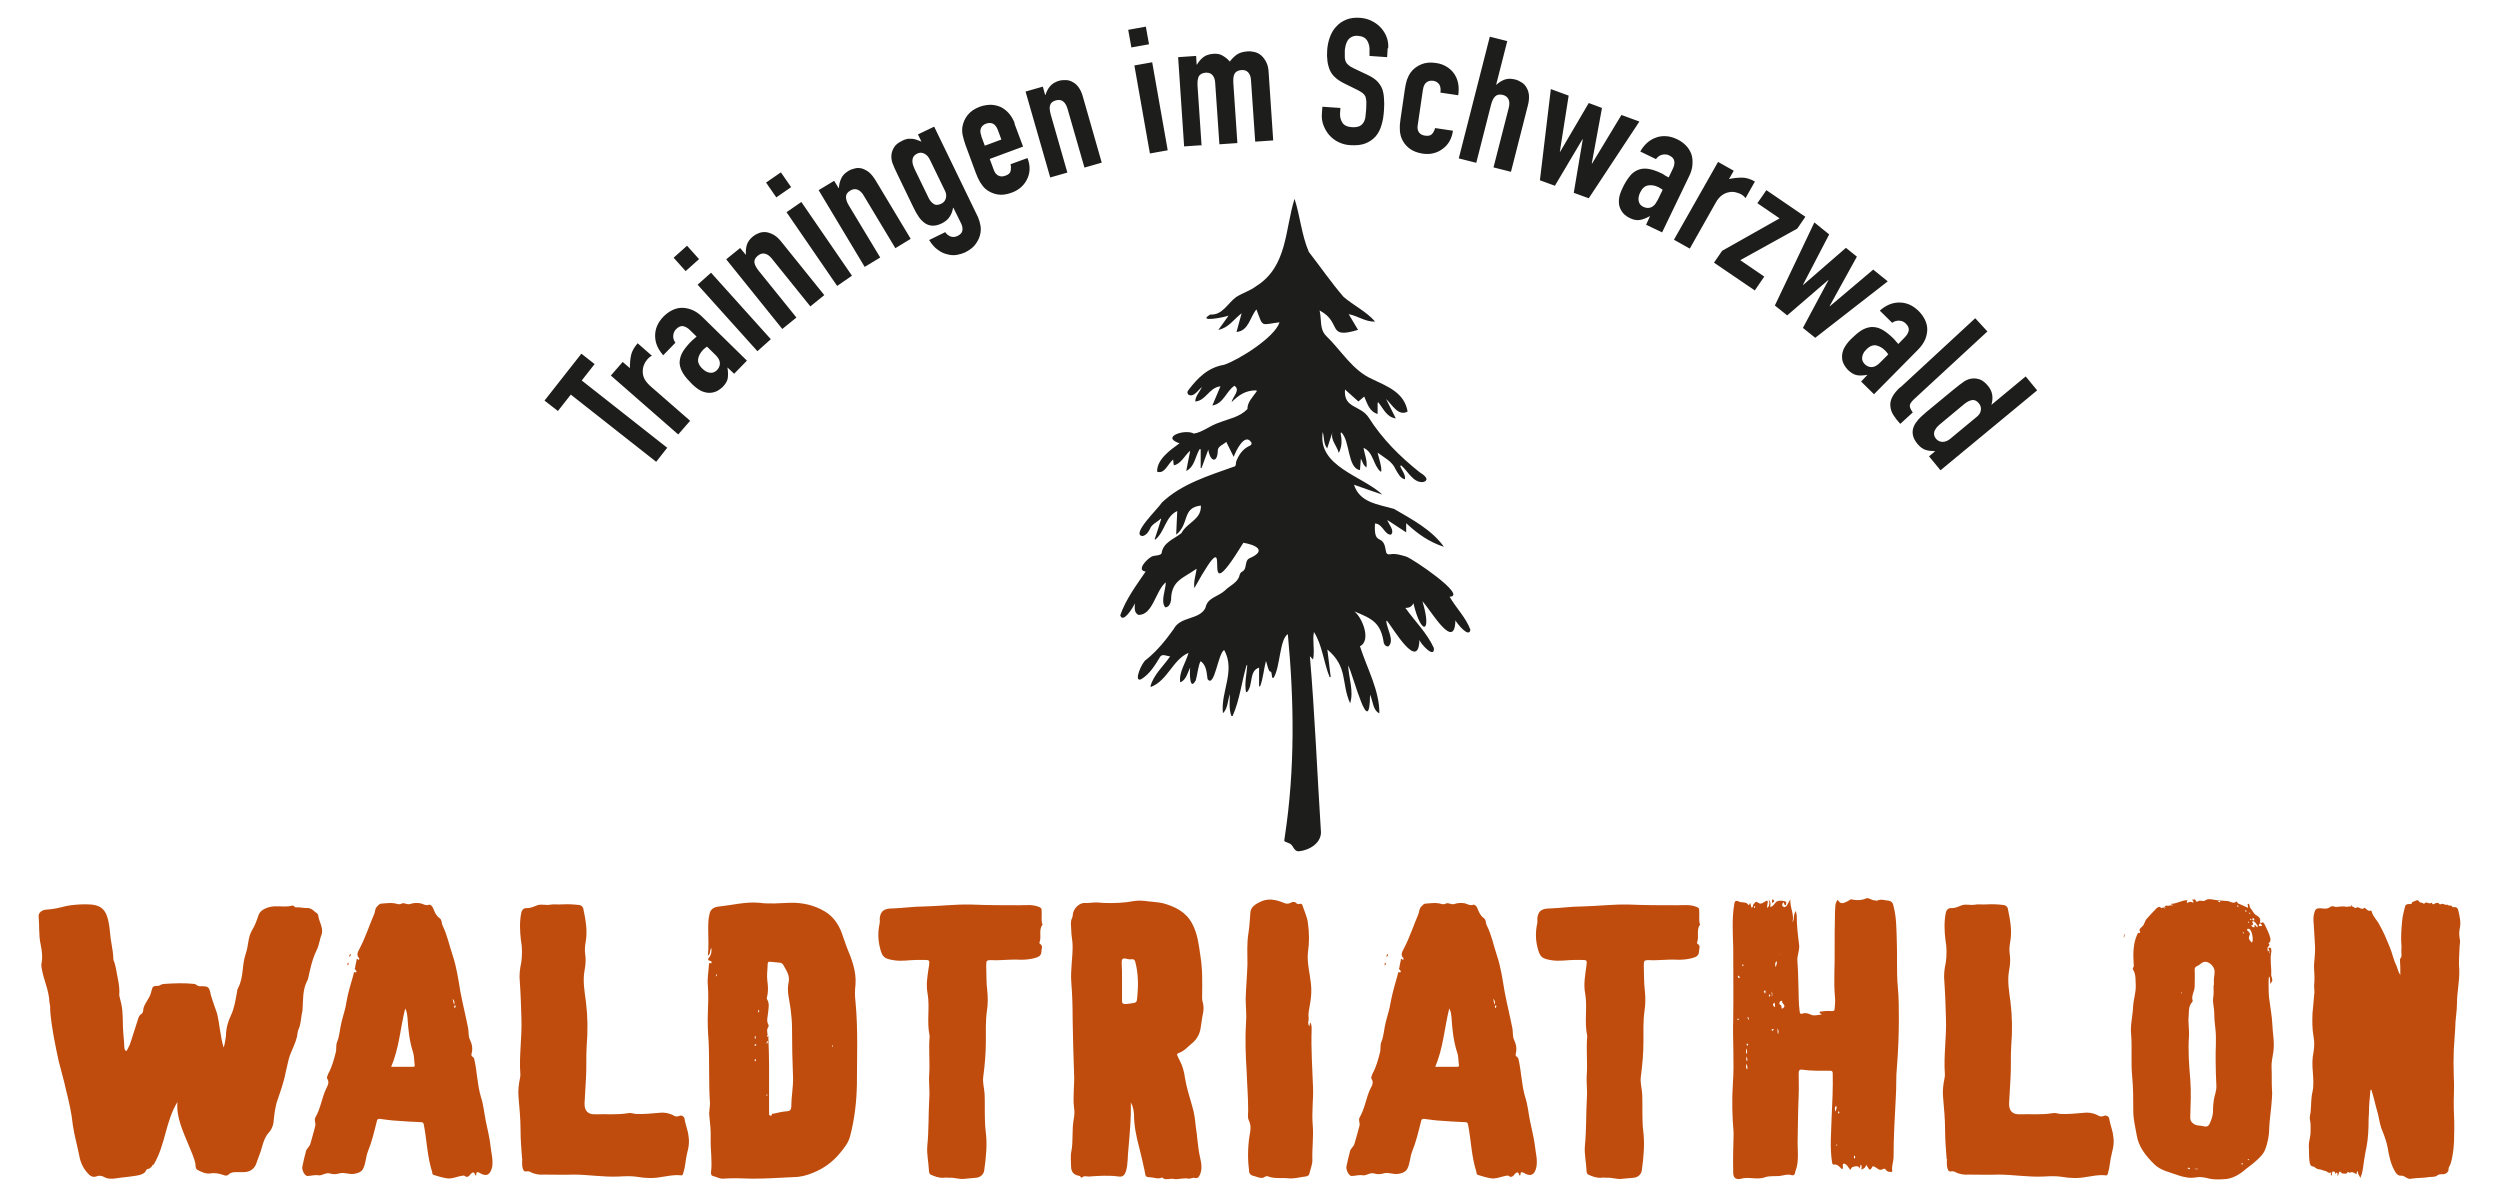 <?xml version="1.0" encoding="UTF-8"?>
<svg id="Ebene_1" data-name="Ebene 1" xmlns="http://www.w3.org/2000/svg" width="50mm" height="24mm" xmlns:xlink="http://www.w3.org/1999/xlink" viewBox="0 0 141.73 68.03">
  <defs>
    <style>
      .cls-1 {
        clip-path: url(#clippath);
      }

      .cls-2 {
        fill: none;
      }

      .cls-2, .cls-3, .cls-4 {
        stroke-width: 0px;
      }

      .cls-3 {
        fill: #1d1d1b;
      }

      .cls-4 {
        fill: #bf4c0c;
      }
    </style>
    <clipPath id="clippath">
      <rect class="cls-2" width="141.73" height="68.03"/>
    </clipPath>
  </defs>
  <g class="cls-1">
    <path class="cls-4" d="M133.36,51.36s-.02.04-.04.04c-.02-.02-.04-.02-.04-.06,0,0,0-.02.02-.02.02.02.04.04.06.04M136.08,55.27c0-.3,0-.57-.02-.83,0-.06,0-.08.04-.13.07-.08.04-.21.04-.3-.02-.13.02-.27,0-.42-.04-.45,0-.91.04-1.36.02-.28.1-.57.17-.85.04-.13.17-.13.28-.13.06,0,.1,0,.11-.08.02-.04.06-.06.1-.06.1-.02.21-.17.32.02.04.06.17.02.25.11h.02c.11-.19.28.06.4-.06,0,0,.04,0,.04.02.06.11.11.06.17.02.1-.04.19-.07.26.04.02,0,.06.02.08,0,.11-.08.25.09.36.02.08.11.23,0,.29.13,0,.02.02.02.04.02.19-.02.25.02.29.17.09.36.17.72.08,1.08-.04.21-.02.42.02.62.02.11-.02.23-.02.34-.02.45-.06.91-.02,1.36.02.63-.13,1.25-.13,1.88,0,.47-.1.93-.1,1.42-.02.4-.06.81-.08,1.21-.02.51-.02,1.02,0,1.54.04.61-.02,1.2,0,1.8.02.49.04,1,.02,1.5,0,.53-.04,1.06-.19,1.59l-.06.15c-.08.1-.06.19-.08.29-.06.13-.17.17-.28.19-.13,0-.25-.02-.36.08-.13.09-.3.06-.46.08-.32.06-.66.04-.99.09-.11.04-.25-.02-.34-.09-.08-.04-.15-.08-.23-.08-.19.02-.28-.1-.36-.23-.25-.42-.34-.89-.42-1.36-.06-.3-.15-.57-.26-.85-.15-.32-.21-.68-.28-1.02l-.11-.4c-.08-.3-.15-.62-.25-.93,0-.04-.02-.06-.04-.09-.04.02-.04.04-.04.08-.04.42-.08.83-.08,1.25,0,.11-.02.25-.02.36,0,.51-.02,1.02-.11,1.52-.06.28-.11.55-.15.83-.04.27-.06.51-.13.76-.02.08-.06.13-.08.21-.04-.13-.17-.23-.13-.38-.09.02-.07.11-.09.17-.11-.06-.23-.17-.36-.09-.02,0-.02.02-.02.02-.11-.15-.17.06-.23.04-.08-.02-.19.02-.25-.06-.11-.13-.11-.02-.15.06-.02.04-.02.08-.04.13-.04-.06-.02-.1-.02-.13s-.04-.08-.06-.06c-.07.13-.07.02-.09-.02-.02-.04-.06-.06-.11-.04-.04,0-.04.04-.06.08,0,.06.02.11-.04.15-.04-.06-.02-.11,0-.19-.15.1-.23-.06-.34-.08-.1,0-.19-.08-.3-.08-.06,0-.19-.04-.27-.1-.02-.04-.06-.06-.09-.06-.19-.02-.21-.15-.23-.3-.04-.28-.02-.59-.04-.89,0-.27.1-.51.1-.76s.02-.49-.04-.74c-.02-.13.02-.27.04-.38.04-.4.02-.8.11-1.18.08-.36.04-.74.02-1.1-.04-.4-.04-.78.04-1.16.04-.28.06-.57,0-.85-.08-.45-.08-.89-.06-1.35.04-.34.06-.68.09-1,.04-.17,0-.36,0-.53.02-.17.02-.36.02-.53,0-.25-.04-.49-.02-.74.04-.4.08-.82.04-1.21l-.06-1.02c-.02-.23-.04-.45.04-.68.06-.21.15-.23.34-.23.19.02.38.06.53-.06.08-.06.15-.06.25-.04.04.02.11.04.17.02.19-.02.36-.04.55,0,.08,0,.13-.04.21-.02.08,0,.15,0,.21.06.04.04.08.04.13,0,.11-.06.19.08.3.06.04,0,.1.06.1-.04.02-.02.06,0,.09.02.09.07.17.19.32.13,0,0,.04.02.04.04.07.3.32.51.45.78.23.4.4.81.57,1.23.15.34.21.72.38,1.06.08.17.09.34.23.55M124.37,66.26h.26c-.07.06-.17.02-.26,0M124.01,66.22c.08-.04.11-.02.15.04-.06.06-.09,0-.15-.04M127.11,66.03s-.04-.02-.04-.04.02-.04.04-.06c.02.02.04.02.04.02,0,.02-.02.06-.04.08M127.47,65.77s-.06,0-.04-.04c0,0,.04-.02.06-.02l.02.02s-.02.04-.04.04M123.66,56.29v-.08l.02.04s.02.06,0,.06c-.04.04-.02,0-.02-.02M125.5,62.41c-.02.17-.04.32-.04.49.02.26-.06.51-.17.76-.06.15-.15.25-.36.19-.21-.06-.44,0-.63-.19-.11-.09-.13-.19-.13-.34.02-.72.06-1.42,0-2.14-.07-.82-.13-1.65-.07-2.46.02-.36-.06-.74-.02-1.1.02-.27-.02-.57.19-.8.02-.02.04-.06.04-.08-.1-.28.1-.53.11-.8,0-.3.02-.63,0-.95,0-.11.02-.17.15-.23.17-.06.27-.27.51-.23.23.04.49.32.47.57,0,.13-.02.25-.04.38v.38h-.02c0,.25.02.49-.02.72-.04.28.06.55.06.83s.02.57.06.87c.08.63,0,1.27.02,1.9,0,.45.02.91.04,1.36.02.3-.11.57-.15.85M120.49,52.92c-.08.1-.1.17-.08.25l.08-.25ZM127.18,52.92l-.04-.06s.02-.02.04-.02c0,.02.02.04.04.08h-.04ZM127.52,53.05c.08-.15-.02-.21-.09-.28-.06-.04-.06-.08,0-.11.04-.02.08,0,.11.02.13.11.23.59.13.76-.11-.09-.23-.23-.15-.38M128.06,52.43s.04-.09.08-.08c.06.04.09.09.11.17-.04-.08-.21.06-.19-.09M127.47,52.31s-.04-.04-.02-.06c.02,0,.04,0,.04.02.02,0,.02.02.02.04h-.04ZM127.83,52.44c-.06.04.04.13-.06.13-.06,0-.07-.02-.11-.06-.1-.09.06-.04.06-.08v-.06c.04-.06-.11-.09-.02-.13.07-.04.15.04.17.08.04.08.15.13.11.25-.08-.02-.08-.11-.15-.13M127.6,52.16s-.04-.02-.04-.04l.04-.04s.04.04.04.06c-.02.02-.04.04-.04.02M127.7,52.08s.02-.04.02-.04c.06.02.08.06.08.1.02.06-.04.04-.06.04-.04-.02-.06-.06-.04-.1M127.49,51.76s.02-.02.04-.02.04.02.06.04c-.04,0-.06.02-.06.02-.02,0-.04-.02-.04-.04M127.28,51.65s0-.04.02-.04c.04,0,.06.02.06.04s-.02.04-.04.04c-.02-.02-.04-.02-.04-.04M122.71,51.5s-.02-.02-.02-.04c.02-.02.04-.02.06-.02l.02.02s-.04.04-.06.04M126.86,51.4s-.04-.02-.04-.04.02-.04.06-.02l.04.04s-.04.04-.06.02M125.8,51.14s-.04-.02-.06-.02c.06-.06.11-.06.13-.02.02.06-.04.04-.08.04M128.82,58.02c-.02-.4-.1-.82-.15-1.23-.06-.34-.06-.68-.06-1.02,0-.11,0-.26.02-.42.11.13.04.28.09.44.02-.06.04-.1.06-.11.11-.15-.04-.3-.02-.45.02-.42-.08-.83,0-1.23.02-.06,0-.11,0-.19,0-.04-.02-.08-.08-.08-.04-.02-.06-.02-.07.02s0,.1.06.11v.21c-.06-.09,0-.15,0-.21l-.11.08c.02-.11-.06-.21.04-.28q.11-.09,0-.19c.11-.06.13-.13.11-.28-.06-.28-.21-.53-.32-.78-.04-.04-.08-.17-.15-.11-.11.08-.11-.02-.11-.06.04-.17-.08-.28-.19-.34-.19-.09-.23-.28-.36-.42-.08-.06,0-.21-.13-.25-.08.08.04.15-.02.23-.17-.08-.32-.15-.47-.21-.1-.02-.11-.09-.17-.15-.17.17-.34,0-.51-.02-.23-.02-.46-.02-.68-.06-.19-.02-.4-.11-.61.04-.08.06-.29-.06-.42.06l-.08-.02c-.02-.19-.15-.08-.23-.09.06.04.11.08.08.17-.09-.04-.15-.09-.28-.02-.11.06-.11-.04-.04-.13-.34,0-.61.21-.95.21.04.08.1.02.13.1-.13-.06-.25.04-.36,0-.11-.02-.13.15-.25.11,0,0-.04.06-.08.02-.07-.13-.23,0-.25.02-.19.19-.38.4-.57.61-.11.13-.11.32-.26.44-.1.1-.19.15-.1.28.02.04-.02.08-.06.06-.09,0-.09.08-.13.15-.23.55-.21,1.14-.17,1.71.02.09-.1.13-.04.23.17.27.13.59.15.87.02.42-.13.82-.15,1.23-.02.53-.17,1.06-.11,1.57.06.8-.02,1.61.06,2.41.06.64.06,1.29.06,1.93,0,.45.11.91.19,1.35.1.68.53,1.21,1,1.67.36.36.87.45,1.33.62.32.11.68.19,1.02.13.3-.06.57.02.83.08.25.04.49.04.74.02.49,0,.93-.27,1.29-.59.19-.15.38-.28.55-.44.21-.19.4-.36.51-.61.17-.42.25-.87.25-1.31.02-.38.07-.76.11-1.14.02-.36.08-.7.04-1.06-.02-.4,0-.78-.02-1.18-.02-.28.06-.59.1-.89.08-.53-.04-1.06-.06-1.59M110.36,65.73c-.04-.53-.09-1.12-.09-1.69,0-.61-.06-1.19-.11-1.8-.04-.38,0-.74.08-1.12.02-.06.02-.15.02-.21-.08-1.06.1-2.1.06-3.17-.02-.68-.04-1.38-.09-2.07-.04-.38,0-.74.08-1.1.06-.42.06-.87-.02-1.29-.06-.51-.08-1.02.02-1.53.04-.19.17-.27.28-.27.25.02.44-.09.66-.17.23-.06.47.02.7-.02.13-.04.42,0,.72-.02.3-.02.63,0,.95.04.08.02.19.08.21.21.13.62.25,1.25.13,1.9-.04.23-.06.47-.02.7.04.28.02.59-.04.89-.11.61,0,1.19.08,1.8.1.83.11,1.65.04,2.48-.04.61,0,1.23-.04,1.84-.02.47-.06.95-.08,1.4-.02.44.19.66.61.64.62-.02,1.23.04,1.84-.06.15-.04.29.02.44.04.44.02.87-.02,1.31-.06.28-.04.55,0,.82.13.09.08.23.1.36.04.11-.06.27.04.29.13.04.28.15.57.21.85.08.45.06.7-.06,1.16-.1.36-.1.72-.21,1.08-.02.11-.04.17-.17.15-.34-.04-.7.04-1.04.09-.46.09-.93.08-1.38,0-.36-.06-.72-.04-1.08-.02-.85.04-1.71-.11-2.54-.11-.57.02-1.14,0-1.71,0-.23.02-.42-.02-.63-.09-.06-.04-.13-.06-.17-.08-.11-.06-.27.06-.34-.08-.08-.13-.08-.32-.08-.47,0-.06,0-.1.02-.17M105.13,65.5c-.04.06-.04.13,0,.19.08-.08.04-.13,0-.19M104.16,64.9s-.04-.02-.04-.02c-.02.02-.02.04-.02.06,0,0,.04.02.04,0,.02,0,.02-.02.02-.04M104.22,63s-.02.06-.02.08c0,.02,0,.06.04.04.02,0,.04-.04.04-.06s-.02-.04-.06-.06M104.09,62.68c-.1.13-.08.23-.02.34,0-.11.1-.19.02-.34M99.05,60.63c.02-.09.04-.19-.06-.32,0,.15-.02.25.06.32M99.01,59.89c0,.13-.04.21.04.27.02-.08.02-.15-.04-.27M99.03,59.42c-.06.15-.06.25,0,.34.04-.09,0-.19,0-.34M99.11,59.23s-.02-.06-.04-.06c-.08-.02-.06.04-.04.06,0,.02.02.04.04.06l.04-.06ZM100.47,58.47c0-.06.08-.08.1-.11-.02-.02-.06-.02-.08-.02-.08,0-.04.06-.04.09,0,.02.02.02.02.04M100.76,58.3c.04.15-.02.25.06.32-.02-.07.06-.17-.06-.32M98.59,57.77s-.04-.02-.06-.02-.04.02-.04.04l.04.04s.04-.02.06-.06M99.16,57.83c-.04-.08.02-.13-.1-.19.04.08,0,.11.1.19M100.62,57.11c0-.11.04-.19-.04-.27-.08.09-.1.15.04.27M101.03,57.18c.21-.1.13-.21.02-.32-.04-.02.04-.17-.1-.11-.09.06-.09.17-.04.21.13.04.06.15.11.23M100.3,56.37s-.02.06-.02.08,0,.06.04.04c.02,0,.04-.04.04-.06s-.02-.04-.06-.06M100.43,56.2c.02.13.02.23.02.32.02-.09.06-.19-.02-.32M100.07,56.33s.02-.08.02-.09c0-.04.02-.11-.06-.08-.06.04-.02.09.04.17M98.65,55.4s-.08-.08-.11-.1c0,.02-.02.04-.02.08.02.02.02.06.06.06.02,0,.04-.02.08-.04M98.85,54.72s-.02-.06-.06-.04c-.02,0-.02.04-.02.04,0,.02.02.04.04.06,0-.02.02-.04.04-.06M100.71,54.49c-.1.11-.08.23-.04.34.02-.11.11-.23.04-.34M100.92,54.13s-.02-.04-.02-.02,0,.02.02.04v-.02ZM99.48,51.35s-.06.06-.04.1c0,.02.02.02.04.02.02-.04.04-.08,0-.11M100.47,51.19c-.02-.09-.02-.15.02-.21l.06.04c.08.08,0,.11-.07.17M105.81,66.02c-.04.17-.15.23-.28.29-.02-.1.06-.19-.04-.29-.02.08-.04.13-.07.23-.04-.15-.11-.13-.23-.13-.15.02-.25.06-.26.19-.04-.02-.06-.02-.06-.02-.1-.13-.19-.32-.34-.32-.13,0,.02.23-.1.32-.13-.11-.23-.3-.46-.27-.08.02-.1-.07-.11-.15-.13-.85-.04-1.71-.02-2.56.04-.82.08-1.63.06-2.46,0-.09-.02-.15-.15-.15-.53,0-1.06.02-1.59-.06-.15-.02-.19.06-.19.21,0,.42.02.83,0,1.25-.04.87-.04,1.76-.06,2.65,0,.46.06.91-.04,1.37-.02.13-.1.27-.11.4-.02.06-.07.15-.23.09-.21-.06-.44.04-.66.06-.28.02-.59-.02-.83.08-.47.15-.91-.06-1.36.08-.26.06-.42-.06-.42-.34-.02-.72,0-1.42.02-2.14v-.17c-.08-.91-.1-1.82-.04-2.73.09-1.23-.02-2.45.02-3.68.02-1.35,0-2.71,0-4.06-.02-.81-.08-1.65.06-2.46.02-.17.1-.23.28-.13.17.07.4-.02.53.19.04.04.04-.09.1-.11l.06.25c.13,0,.06-.13.11-.17.08-.08.13-.21.23-.13.25.21.38-.08.57-.09.06.13-.06.26,0,.42.11-.13.15-.27.06-.49.17.17.1.3.1.44.21-.09.17-.13.32-.28.1-.11.3-.1.49-.06.17.04.06.13.08.23-.13,0-.08-.13-.15-.17-.08.11-.1.23.02.26.06.04.17-.02.21-.13.04-.08.09-.15.17-.3-.04.49.25.87.11,1.31.15-.17.02-.42.21-.65,0,.11.04.19.04.25,0,.55.06,1.08.13,1.63.06.34-.13.64-.09.99.04.51.04,1,.06,1.52.02.42,0,.83.06,1.25.02.13,0,.25.21.17.11-.04.3,0,.45.08.17.08.4,0,.59-.02,0-.08-.11-.02-.11-.11,0-.06.06-.06.11-.06.17-.02.36-.04.55-.02.13,0,.19,0,.19-.15.02-.21.04-.42.02-.62-.09-.93,0-1.84-.02-2.77,0-.68,0-1.36.02-2.05.02-.25-.02-.51.15-.72.17.25.26.25.64.04.06-.04.08-.08.15-.06.28.06.55.06.83-.06.13-.06.3.11.47.11.06,0,.1.04.15.02.21-.11.42-.02.64,0,.23.04.26.17.3.36.15.59.15,1.19.17,1.8.04.91-.02,1.82.06,2.73.06.61.06,1.23.06,1.84,0,.91-.04,1.82-.11,2.71-.06.55-.02,1.1-.06,1.65-.06,1.16-.13,2.29-.13,3.43,0,.26-.11.51-.08.76.02.06,0,.1-.06.1-.11,0-.25-.02-.28-.11-.08-.11-.15-.08-.21-.04-.19.1-.3-.08-.42-.13-.09-.04-.13-.08-.17.02-.15.27-.19.04-.3-.1M89.29,54.42c-.44,0-.87.09-1.31.02-.59-.09-.68-.19-.82-.74-.11-.44-.11-.87-.02-1.31.04-.11,0-.27.02-.38.06-.36.23-.51.74-.51.59-.02,1.18-.11,1.76-.11.89-.02,1.78-.13,2.67-.11.91.04,1.82.04,2.73.04.38,0,.78-.06,1.16.11.1.06.11.08.11.19.02.25-.02.47.02.72.02.04.06.06.02.09-.21.3-.04.66-.15.97-.02.04-.02.09.02.11.19.11.08.28.08.42,0,.3-.23.34-.44.4-.25.06-.47.08-.72.08-.38-.02-.76,0-1.14.02-.17,0-.32.02-.47,0-.34,0-.36,0-.36.32.02.47,0,.95.06,1.42.04.38.04.76-.02,1.14-.08.57-.06,1.16-.06,1.72,0,.68-.06,1.35-.15,2.03-.04.32.06.64.08.97.02.51,0,1.02.02,1.55,0,.19.02.36.04.55.09.74.02,1.48-.08,2.2-.02.23-.21.42-.47.44l-.66.06c-.29.04-.55-.08-.83-.06-.11,0-.23-.02-.34,0-.26.02-.53-.08-.76-.19-.06-.04-.08-.17-.08-.25-.02-.46-.13-.91-.09-1.37.09-.89.06-1.78.11-2.67.04-.47-.04-.95,0-1.42.04-.7-.04-1.38.02-2.09v-.06c-.17-.8.02-1.59-.11-2.37-.11-.55,0-1.08.07-1.63.04-.28.02-.3-.28-.3h-.36ZM81.37,60.48h1.23c.08,0,.13-.02.11-.11-.04-.23-.02-.49-.1-.7-.21-.65-.28-1.31-.32-1.99-.02-.15-.02-.32-.13-.51-.28,1.14-.34,2.26-.8,3.32M84.79,57.15s.04-.06.04-.1c.02-.04-.02-.06-.06-.04-.02,0-.02.04-.02.08,0,.02.02.04.04.06M84.73,56.96c.06-.17,0-.25-.08-.34l.08.34ZM78.5,54.74c.08-.08.08-.11.04-.17-.06.04-.04.1-.04.17M78.61,54.25c.06-.06.11-.1.06-.17-.04.04-.08.08-.06.17M86.14,66.64c-.06-.21-.13-.21-.25-.1-.09.11-.19.27-.38.11-.02-.02-.19.02-.28.04-.23.06-.47.15-.7.11-.25-.04-.49-.11-.74-.19-.08-.02-.08-.09-.09-.17-.28-.87-.3-1.78-.47-2.67-.02-.11-.04-.13-.13-.15-.55-.02-1.1-.06-1.65-.1-.23-.02-.47-.06-.72-.09-.1,0-.15.02-.17.15-.15.59-.28,1.16-.51,1.72-.11.28-.11.63-.25.93-.1.21-.3.28-.53.32-.26.04-.53-.09-.78-.04-.21.06-.38.08-.57.02-.25-.08-.44.13-.66.1-.23-.04-.44.04-.64.04-.17-.02-.32-.38-.29-.53.06-.3.13-.59.21-.89.04-.15.21-.25.25-.42.1-.36.21-.7.29-1.04.02-.13-.08-.3,0-.44.3-.51.36-1.1.61-1.63.08-.15.21-.34.06-.57-.04-.04.02-.19.06-.28.21-.38.32-.8.42-1.19.06-.19,0-.42.08-.61.15-.36.15-.74.25-1.12.09-.38.23-.76.28-1.14.1-.53.25-1.04.4-1.56.02-.06-.02-.15.11-.13.08.02.1-.06-.02-.17-.04-.02-.02-.06,0-.08.02-.13.04-.26.08-.4,0-.06,0-.17.11-.06.04.04.06-.08.04-.09-.21-.21-.02-.42.04-.57.32-.61.53-1.27.8-1.9.07-.15.04-.34.19-.47.06-.06.13-.15.21-.15.3-.02.61-.08.93.02.08.02.15.02.23-.02.15-.09.3.08.49.02.17-.06.38-.08.59-.04.15.04.3.15.49.08.06-.02.19.08.23.21.08.21.17.42.36.55.15.11.09.28.17.42.27.53.38,1.12.57,1.69.23.68.32,1.36.44,2.07.13.68.3,1.36.44,2.07.04.21,0,.45.09.64.13.27.17.53.1.81-.04.15.11.15.15.27.17.72.17,1.44.38,2.16.15.44.19.93.28,1.38s.21.89.27,1.35c.04.42.17.83.09,1.25-.09.44-.32.57-.7.34-.19-.11-.19-.02-.21.13M74.24,58.19c0-.08.02-.13.02-.19.02-.04.02-.02.04,0,.06.11.06.23.06.34-.04,1.12.04,2.24.08,3.35.02.68-.08,1.36-.02,2.07.06.64-.04,1.31-.02,1.95.02.28-.11.57-.17.83-.02.08-.08.13-.17.15-.34.04-.7.15-1.02.11-.38-.04-.78.04-1.16-.11-.11-.06-.21.09-.34.09-.19,0-.34-.09-.53-.13-.07-.02-.17-.1-.19-.19-.09-.7-.09-1.38.02-2.09.06-.28.1-.57-.04-.85-.1-.21-.02-.44-.04-.66,0-.68-.06-1.35-.08-2.03-.06-.95-.1-1.89-.04-2.84.04-.45-.02-.93-.02-1.38.02-.64.08-1.29.1-1.93,0-.61-.04-1.21.06-1.8.06-.4.08-.8.11-1.19.04-.28.3-.44.53-.55.44-.23.89-.15,1.35.04.13.06.27.08.4,0,.13-.07.25-.07.34.04.1.1.27-.06.32.08.11.34.28.68.32,1.04.08.55.08,1.1,0,1.65-.06.61.11,1.19.17,1.78.04.36.02.72-.04,1.08-.04.28-.13.59-.09.85.02.17-.1.34.06.49M63.61,55.61h0v1.16c0,.11.06.15.17.15.17,0,.34-.04.51-.06.11-.02.17-.09.17-.21.08-.72.09-1.44-.11-2.16-.04-.06-.06-.11-.15-.11-.13.02-.27,0-.4-.04-.17-.02-.21.06-.21.21.02.36.02.7.02,1.06M64.11,62.49c.02.89-.06,1.72-.13,2.56-.06.45-.02.93-.15,1.36-.08.21-.17.32-.4.29-.57-.08-1.14-.04-1.71,0-.13,0-.25-.06-.36.04-.08.08-.09-.06-.17-.08-.32-.04-.47-.23-.47-.55,0-.28-.04-.59.02-.85.11-.59.02-1.19.13-1.8.04-.21.06-.45.02-.66-.08-.66.04-1.31,0-1.97-.04-1.02-.06-2.03-.08-3.05,0-.72-.02-1.44-.08-2.14-.04-.66.08-1.33.08-1.99,0-.32-.08-.62-.08-.93,0-.23-.06-.45.04-.66.06-.11.04-.23.08-.36.1-.28.38-.53.68-.51.13.02.28-.02.42-.02.21-.02.42,0,.63.02.57.02,1.16,0,1.72-.11.25-.04.53-.02.8.02.28.04.57.04.85.11.66.19,1.27.47,1.63,1.14.32.59.38,1.21.47,1.82.13.78.11,1.55.1,2.33,0,.09,0,.19.02.26.08.25.08.49.02.74-.06.27-.08.55-.13.82-.06.34-.23.63-.51.85-.23.19-.44.44-.74.53-.08.04-.1.08-.06.15.04.08.07.17.13.27.17.32.25.64.3,1,.09.53.25,1.04.4,1.56.13.4.17.8.21,1.18.1.61.11,1.19.25,1.78.07.32.13.64-.02.97-.06.13-.13.21-.28.17-.13-.04-.25.06-.36.04-.28-.06-.57.06-.82.02-.23-.06-.49.11-.68-.09-.21.11-.4.02-.59,0-.36-.02-.34-.02-.4-.38-.1-.44-.19-.87-.3-1.29-.17-.63-.3-1.25-.3-1.9-.02-.21-.04-.42-.17-.66M52,54.42c-.44,0-.87.09-1.31.02-.59-.09-.68-.19-.81-.74-.11-.44-.11-.87-.02-1.31.04-.11,0-.27.02-.38.06-.36.23-.51.74-.51.59-.02,1.17-.11,1.76-.11.89-.02,1.78-.13,2.67-.11.91.04,1.82.04,2.73.04.38,0,.78-.06,1.16.11.1.06.11.08.11.19.02.25-.02.47.02.72.02.04.06.06.02.09-.21.3-.04.66-.15.97-.02.04-.02.09.02.11.19.11.08.28.08.42,0,.3-.23.34-.44.4-.25.06-.47.08-.72.08-.38-.02-.76,0-1.14.02-.17,0-.32.02-.47,0-.34,0-.36,0-.36.32.02.47,0,.95.06,1.42.04.38.04.76-.02,1.14-.08.57-.06,1.16-.06,1.72,0,.68-.06,1.35-.15,2.03-.04.32.06.64.08.97.02.51,0,1.02.02,1.55,0,.19.02.36.04.55.1.74.02,1.48-.08,2.2-.02.23-.21.42-.47.44l-.66.06c-.28.04-.55-.08-.83-.06-.11,0-.23-.02-.34,0-.27.02-.53-.08-.76-.19-.06-.04-.08-.17-.08-.25-.02-.46-.13-.91-.09-1.37.09-.89.06-1.78.11-2.67.04-.47-.04-.95,0-1.42.04-.7-.04-1.38.02-2.09v-.06c-.17-.8.02-1.59-.11-2.37-.11-.55,0-1.08.08-1.63.04-.28.02-.3-.28-.3h-.36ZM43.49,62.04s-.04.02-.04.04,0,.06.04.04c0-.02.02-.04.02-.06l-.02-.02ZM42.86,60.1s-.02-.04-.04-.06c-.04,0-.02.04-.04.06,0,.02.02.06.04.06.04,0,.04-.04.04-.06M47.18,59.31s.02.04.04.06v-.06s0-.04-.02-.04c-.04-.02-.04.02-.02.04M42.84,59.19s-.06.02-.06.06c0,.02,0,.06.04.04.02,0,.04-.04.06-.06,0,0-.02-.04-.04-.04M43.47,59.17c.06-.04.08-.1.04-.17-.02.06-.08.1-.04.17M42.8,58.72c-.02.08-.02.13.02.19.02-.08.06-.11-.02-.19M43.01,57.24c-.04.06-.04.11,0,.17.04-.06.04-.11,0-.17M40.62,55.21c-.04.06-.04.09,0,.15.04-.06,0-.1,0-.15M43.52,58.7c.06.04.04.1.04.13.02.53.04,1.04.04,1.55v2.69c0,.06-.02.15.06.17.1.06.08-.06.11-.09.04-.02.08-.02.11-.02.25-.06.47-.11.72-.13.21,0,.26-.13.26-.27,0-.55.11-1.08.1-1.61-.04-.97-.06-1.93-.06-2.9,0-.34-.04-.68-.08-1.02-.06-.51-.23-1-.11-1.52.08-.38-.13-.66-.3-.97-.04-.08-.11-.11-.17-.13l-.61-.06c-.08,0-.09.04-.11.13,0,.3-.06.61-.02.93.04.3.07.62-.02.95,0,.04-.02.08,0,.11.17.26.08.53.06.81-.02.21-.1.42.02.64.02.02.02.09,0,.13-.11.15-.06.3-.04.46-.06.04-.06.08,0,.11.02-.04.02-.08,0-.11M40.34,53.73c-.13.15-.04.36-.21.45.06-.51.02-.99.02-1.48,0-.3,0-.61.08-.91.06-.28.3-.38.55-.4.76-.08,1.5-.28,2.26-.21.59.08,1.16.02,1.73,0,.72-.02,1.38.13,1.99.49.46.27.76.7.95,1.19l.28.8c.28.68.57,1.38.51,2.16-.04.32-.04.65,0,.97.15,1.55.08,3.13.08,4.68-.02.99-.13,1.97-.38,2.92-.09.38-.32.66-.57.97-.42.51-.91.87-1.52,1.12-.36.15-.72.25-1.1.25-.8.04-1.57.09-2.35.09-.57-.02-1.14-.04-1.69,0-.21,0-.36-.11-.55-.15-.09-.02-.13-.13-.11-.21.08-.64-.04-1.29-.02-1.95.02-.42-.04-.85-.08-1.29-.02-.21.04-.44.04-.66-.08-1.19-.02-2.39-.08-3.56-.04-.53-.06-1.04-.04-1.57.02-.51.04-1.04,0-1.57-.04-.38.04-.78.06-1.16,0-.06,0-.13.09-.1.06.04.06-.02.06-.04,0-.04,0-.06-.06-.08-.17-.04-.17-.09-.06-.23.11-.13.13-.32.11-.53M29.6,65.73c-.04-.53-.09-1.12-.09-1.69,0-.61-.06-1.19-.11-1.8-.04-.38,0-.74.08-1.12.02-.06.02-.15.02-.21-.08-1.06.1-2.1.06-3.17-.02-.68-.04-1.38-.09-2.07-.04-.38,0-.74.08-1.1.06-.42.06-.87-.02-1.29-.06-.51-.08-1.02.02-1.53.04-.19.17-.27.28-.27.25.02.44-.09.66-.17.23-.06.47.02.7-.02.13-.04.42,0,.72-.02.3-.02.62,0,.95.04.08.02.19.08.21.21.13.62.25,1.25.13,1.9-.04.23-.06.47-.02.7.04.28.02.59-.04.89-.11.61,0,1.19.08,1.8.1.83.11,1.65.04,2.48-.04.61,0,1.23-.04,1.84-.02.47-.06.95-.08,1.4-.02.44.19.66.61.64.63-.02,1.23.04,1.84-.06.15-.04.28.02.44.04.44.02.87-.02,1.31-.06.28-.04.55,0,.82.13.09.08.23.1.36.04.11-.06.26.04.28.13.04.28.15.57.21.85.08.45.06.7-.06,1.16-.09.36-.09.72-.21,1.08-.02.11-.04.17-.17.15-.34-.04-.7.04-1.04.09-.46.09-.93.08-1.38,0-.36-.06-.72-.04-1.08-.02-.85.04-1.71-.11-2.54-.11-.57.02-1.14,0-1.71,0-.23.02-.42-.02-.63-.09-.06-.04-.13-.06-.17-.08-.11-.06-.27.06-.34-.08-.08-.13-.08-.32-.08-.47,0-.06,0-.1.02-.17M22.17,60.48h1.23c.08,0,.13-.02.11-.11-.04-.23-.02-.49-.09-.7-.21-.65-.28-1.31-.32-1.99-.02-.15-.02-.32-.13-.51-.28,1.14-.34,2.26-.8,3.32M25.79,57.15s.04-.06.04-.1c.02-.04-.02-.06-.06-.04-.02,0-.02.04-.02.08,0,.02.02.04.04.06M25.74,56.96c.06-.17,0-.25-.08-.34l.08.34ZM19.7,54.74c.08-.08.08-.11.04-.17-.06.04-.04.1-.04.17M19.81,54.25c.06-.06.11-.1.06-.17-.04.04-.08.08-.06.17M26.95,66.64c-.06-.21-.13-.21-.25-.1-.09.11-.19.27-.38.11-.02-.02-.19.02-.29.04-.23.06-.47.15-.7.11-.25-.04-.49-.11-.74-.19-.08-.02-.08-.09-.09-.17-.28-.87-.3-1.78-.47-2.67-.02-.11-.04-.13-.13-.15-.55-.02-1.1-.06-1.65-.1-.23-.02-.47-.06-.72-.09-.1,0-.15.02-.17.15-.15.59-.28,1.16-.51,1.72-.11.28-.11.63-.25.93-.09.21-.3.28-.53.32-.27.04-.53-.09-.78-.04-.21.06-.38.08-.57.02-.25-.08-.44.13-.66.1-.23-.04-.44.04-.64.04-.17-.02-.32-.38-.28-.53.06-.3.13-.59.21-.89.04-.15.21-.25.25-.42.09-.36.21-.7.28-1.04.02-.13-.08-.3,0-.44.3-.51.36-1.1.61-1.63.07-.15.21-.34.06-.57-.04-.04.02-.19.06-.28.21-.38.32-.8.42-1.19.06-.19,0-.42.08-.61.15-.36.15-.74.25-1.12.09-.38.23-.76.28-1.14.09-.53.25-1.04.4-1.56.02-.06-.02-.15.11-.13.08.02.09-.06-.02-.17-.04-.02-.02-.06,0-.08.02-.13.04-.26.08-.4,0-.06,0-.17.11-.06.04.04.06-.08.04-.09-.21-.21-.02-.42.04-.57.32-.61.53-1.27.8-1.9.08-.15.04-.34.19-.47.06-.06.13-.15.21-.15.3-.02.61-.08.93.02.08.02.15.02.23-.02.15-.09.3.08.49.02.17-.06.38-.08.59-.04.15.04.3.15.49.08.06-.02.19.08.23.21.08.21.17.42.36.55.15.11.1.28.17.42.26.53.38,1.12.57,1.69.23.68.32,1.36.44,2.07.13.68.3,1.36.44,2.07.04.21,0,.45.1.64.13.27.17.53.09.81-.04.15.11.15.15.27.17.72.17,1.44.38,2.16.15.44.19.93.28,1.38s.21.89.26,1.35c.04.42.17.83.1,1.25-.1.44-.32.57-.7.34-.19-.11-.19-.02-.21.13M10.06,62.47c-.7,1.16-.66,2.39-1.35,3.56-.08-.04-.13.21-.17.15-.13.17-.17,0-.27.19-.04.11-.13.15-.25.21-.27.11-1.19.17-1.5.23-.19.02-.4.04-.61-.08-.11-.06-.26-.11-.44-.04-.15.06-.32.02-.45-.13-.3-.3-.46-.66-.53-1.06-.11-.57-.28-1.14-.36-1.71-.07-.7-.23-1.38-.4-2.05-.11-.53-.27-1.04-.4-1.57-.19-.89-.38-1.78-.47-2.71-.04-.42.02-.25-.06-.66-.02-.66-.34-1.27-.44-1.93,0-.06-.02-.11-.02-.17.09-.42.04-.8-.04-1.18-.11-.51-.06-1.04-.11-1.57-.02-.19.17-.36.42-.38.4-.02.78-.11,1.16-.21.3-.06.87-.11,1.19-.09.66,0,.91.23,1.06.55.23.55.19,1.12.3,1.67.06.32.1.62.11.93.15.34.17.7.25,1.06.06.3.11.62.08.95.21.78.19.97.21,1.8.02.49.06.66.08,1.16.04.17,0,.06.06.17.09,0,.02.1.11-.06.19-.4.09-.13.23-.55.13-.4.25-.8.38-1.19.04-.11.08-.23.19-.28.11-.08.1-.23.11-.32.06-.21.17-.34.27-.53.1-.15.15-.3.19-.47.06-.25.11-.27.38-.27.11-.02.19-.11.34-.11.64-.04,1.08-.06,1.71,0,.11.02.17.13.3.13.51,0,.53,0,.64.53.06.21.27.8.34,1,.15.59.19,1.35.38,1.95.06-.17.11-.51.13-.68,0-.42.13-.83.27-1.12.21-.44.27-.89.36-1.37,0-.08.02-.15.06-.21.34-.68.19-1.25.44-1.97.15-.43.11-.89.34-1.29.17-.27.26-.53.36-.82.11-.42.68-.57,1.08-.55.29,0,.57.04.85-.04.11-.02.11.11.21.1.21-.02.4.04.61.04.17-.02.3.06.44.19.08.08.19.1.21.23.04.34.28.66.21,1.02-.13.32-.15.65-.3.95-.28.57-.38,1.17-.47,1.55-.02.06-.02.11-.06.17-.28.53-.23,1.12-.27,1.69-.08.32-.08.68-.19.99-.09.15-.09.34-.13.53-.09.36-.27.7-.4,1.04-.1.3-.15.63-.23.93-.11.59-.32,1.16-.51,1.71-.11.4-.15.8-.19,1.19-.04.21-.13.4-.27.55-.19.21-.28.47-.36.74-.08.34-.23.66-.34,1-.11.32-.38.49-.72.49h-.4c-.15,0-.32,0-.44.13-.08.08-.19.08-.28.04-.27-.09-.51-.15-.8-.09-.25.02-.49-.1-.7-.21-.11-.06-.1-.21-.11-.32-.06-.36-.23-.68-.36-1.02-.17-.42-.36-.83-.49-1.25-.13-.4-.21-.82-.17-1.25"/>
    <path class="cls-3" d="M110,26.67l5.49-4.54-.65-.79-1.93,1.6h-.01c.06-.21.07-.4.04-.57-.03-.18-.11-.34-.24-.5-.16-.19-.32-.31-.46-.36-.3-.1-.6-.07-.88.11-.15.1-.36.26-.64.49l-1.49,1.23c-.21.18-.38.33-.49.46-.11.13-.19.25-.24.37-.14.33-.07.66.2.99.08.1.16.17.24.23s.16.1.24.12c.08.03.17.04.25.05.09,0,.18.01.28.02l-.35.29.65.79ZM111.41,22.87c.12-.1.25-.16.39-.19.14-.02.27.04.39.19.09.11.13.24.11.38-.02.14-.09.26-.21.36l-1.52,1.26c-.14.12-.29.18-.44.18-.15,0-.27-.06-.37-.17-.11-.13-.14-.27-.1-.41.05-.14.15-.28.31-.41l1.43-1.19ZM107.73,21.95c-.22.2-.37.39-.46.57-.09.18-.12.35-.1.51.01.17.07.34.17.5.1.16.23.33.39.5l.71-.65c-.12-.16-.17-.28-.17-.38,0-.1.08-.21.22-.35l4.18-3.86-.69-.75-4.23,3.91ZM106.57,20.57c-.15.15-.29.23-.44.24-.15.01-.28-.04-.41-.16-.12-.12-.17-.25-.15-.4.02-.15.09-.3.23-.43.19-.2.38-.27.56-.24.18.04.35.13.51.29.05.05.11.12.18.22l-.49.49ZM106.25,22.34l2.48-2.51c.19-.19.32-.38.41-.58.08-.2.12-.39.12-.58,0-.19-.05-.38-.14-.56-.09-.18-.21-.34-.36-.49-.17-.16-.34-.28-.53-.36-.19-.08-.38-.11-.56-.11-.4,0-.76.16-1.1.46l.7.69c.14-.1.28-.13.42-.12.14.01.26.07.35.16.14.13.19.27.17.4-.03.13-.1.26-.22.38l-.37.38s-.07-.08-.1-.11c-.03-.03-.06-.06-.08-.09s-.04-.06-.07-.08c-.03-.03-.05-.05-.08-.08-.23-.22-.44-.38-.64-.48s-.39-.13-.57-.12c-.19.02-.38.08-.57.2-.18.12-.38.29-.58.49-.2.2-.33.39-.41.56-.07.17-.1.33-.09.48,0,.15.05.28.11.4.06.11.14.21.22.3.18.17.35.27.51.3.17.03.36.02.59-.02h.01s-.36.38-.36.38l.73.72ZM106.19,15.29l-2.45,2.07h-.02s1.55-2.81,1.55-2.81l-.62-.5-2.42,2.1h-.02s1.49-2.86,1.49-2.86l-.84-.68-2.24,4.71.7.56,2.32-2h.02s-1.45,2.71-1.45,2.71l.7.56,4.11-3.2-.84-.68ZM99.48,16.47l.54-.79-1.36-.93,3.23-1.79.46-.67-2.21-1.51-.51.74,1.26.86-3.26,1.84-.46.67,2.32,1.58ZM95.8,14.09l1.48-2.62c.1-.18.22-.31.34-.4.13-.09.26-.15.39-.17.13-.03.26-.03.38,0,.13.03.24.07.33.12.09.05.17.12.24.21l.53-.94c-.25-.14-.5-.22-.72-.22-.23,0-.48.02-.75.08l.27-.47-.89-.5-2.5,4.41.89.5ZM93.95,11.38c-.09.19-.2.31-.34.37-.14.06-.28.05-.44-.02-.15-.07-.24-.18-.27-.33-.03-.15,0-.31.08-.48.12-.25.27-.38.46-.41.19-.03.38,0,.58.1.07.03.15.08.24.15l-.3.62ZM94.23,13.17l1.53-3.18c.12-.24.18-.47.19-.68.01-.21,0-.41-.07-.59-.07-.18-.17-.34-.31-.48-.14-.14-.3-.26-.5-.35-.21-.1-.42-.16-.62-.17-.2-.01-.39.01-.57.08-.37.13-.67.4-.89.79l.89.43c.1-.14.22-.22.36-.25.14-.03.27-.02.39.04.17.08.27.19.29.33s-.01.28-.09.44l-.23.48s-.09-.05-.13-.07c-.04-.02-.08-.04-.1-.06-.03-.02-.06-.04-.09-.06-.04-.02-.07-.03-.1-.05-.29-.14-.54-.22-.76-.25-.22-.03-.41,0-.58.07-.18.08-.34.2-.47.38-.14.18-.27.39-.39.65-.12.25-.19.47-.2.66-.01.19.01.35.07.48.06.14.14.25.23.34.1.09.2.16.31.21.22.11.42.14.58.11.17-.03.35-.1.55-.21h.02s-.22.48-.22.48l.92.44ZM91.92,6.52l-1.66,2.75h-.02s.58-3.15.58-3.15l-.75-.28-1.62,2.76h-.02s.5-3.18.5-3.18l-1.01-.37-.62,5.17.85.31,1.56-2.63h.02s-.51,3.03-.51,3.03l.85.31,2.87-4.35-1.01-.37ZM83.69,9.24l.84-3.3c.06-.22.13-.38.24-.48.1-.1.25-.12.43-.08.15.04.26.12.32.25.06.12.06.28.02.46l-.87,3.4.99.25.96-3.77c.06-.22.07-.41.06-.58-.02-.17-.07-.31-.14-.43-.07-.12-.16-.22-.28-.29-.11-.07-.23-.13-.35-.16-.23-.06-.43-.06-.6,0-.17.06-.33.16-.47.29h-.02s.63-2.47.63-2.47l-.99-.25-1.76,6.9.99.25ZM80.67,5.08c.03-.19.09-.33.2-.41.1-.08.23-.11.38-.09.15.02.26.09.34.2.07.11.1.27.07.47l1.01.15c.07-.48,0-.88-.23-1.22-.11-.16-.25-.29-.43-.4-.18-.11-.38-.18-.61-.21-.32-.05-.6-.02-.83.08-.24.1-.44.25-.59.45-.09.12-.16.27-.22.43-.05.17-.09.35-.12.56l-.24,1.65c-.03.2-.05.39-.04.57,0,.18.03.33.08.48.09.24.23.44.43.6.2.16.46.27.78.32.23.03.44.03.64-.03.2-.05.37-.14.52-.26.31-.23.5-.57.56-1.01l-1.01-.15c-.03.11-.08.22-.16.32-.08.1-.21.14-.41.11-.15-.02-.27-.08-.34-.18-.08-.1-.1-.23-.08-.39l.3-2.05ZM78.7,2.73c.03-.41-.1-.79-.39-1.13-.14-.16-.32-.3-.52-.4-.2-.11-.43-.17-.68-.19-.3-.02-.56.01-.78.1s-.41.21-.56.38c-.16.16-.28.36-.37.6-.09.24-.14.49-.16.75-.03.45.02.82.15,1.13.13.31.41.56.84.77l.71.35c.12.06.22.12.29.17.07.05.13.12.17.19.03.08.05.17.06.29,0,.12,0,.27-.01.46-.01.16-.03.3-.04.43-.02.13-.06.24-.12.33-.06.09-.14.16-.24.2-.1.04-.24.06-.41.05-.26-.02-.44-.1-.54-.26-.1-.16-.14-.33-.13-.51l.02-.32-1.02-.07-.03.38c-.02.24.01.46.09.67.08.21.19.4.33.56.14.16.32.3.53.4.21.1.43.16.68.17.33.02.61-.01.84-.1.23-.09.43-.23.58-.4.14-.17.26-.38.33-.64.08-.25.12-.53.14-.83.02-.26.02-.49,0-.7-.01-.2-.05-.39-.11-.55-.07-.16-.17-.3-.3-.43-.13-.12-.31-.24-.53-.34l-.76-.36c-.13-.06-.23-.12-.3-.18-.07-.06-.13-.12-.16-.2-.04-.07-.05-.16-.06-.25,0-.09,0-.21,0-.35,0-.12.03-.23.05-.34.03-.11.07-.2.13-.29.06-.08.13-.14.22-.18.09-.05.21-.07.34-.06.26.02.44.11.54.29.1.18.14.38.12.62v.23s1,.07,1,.07l.03-.5ZM68.12,8.26l-.23-3.4c-.01-.23.01-.4.07-.53.07-.12.19-.19.39-.21.16-.01.29.03.38.13.09.1.15.24.16.43l.24,3.5,1.02-.07-.23-3.4c-.01-.23,0-.4.07-.53.07-.12.19-.19.39-.21.16-.01.29.03.38.13.09.1.15.24.16.43l.24,3.5,1.02-.07-.26-3.88c-.01-.23-.06-.41-.14-.57-.08-.15-.17-.27-.28-.37-.11-.09-.24-.16-.37-.19-.14-.03-.27-.05-.39-.04-.27.02-.48.08-.63.19-.15.11-.28.24-.39.39-.1-.12-.23-.23-.38-.32-.15-.1-.34-.14-.56-.12-.23.02-.42.08-.56.19-.14.11-.26.25-.36.42h-.02s-.03-.49-.03-.49l-1.02.07.34,5.06,1.02-.07ZM65.14,2.51l-.18-1-1,.18.18,1,1-.18ZM66.2,8.52l-.88-4.99-1.01.18.88,4.99,1.01-.18ZM60.51,9.78l-.94-3.28c-.06-.22-.08-.4-.04-.53.04-.14.15-.23.33-.28.15-.04.29-.03.4.05.11.08.19.21.25.39l.97,3.37.98-.28-1.07-3.74c-.06-.22-.14-.39-.24-.53-.1-.13-.21-.24-.34-.3-.12-.07-.25-.11-.39-.11-.13,0-.26,0-.38.04-.22.06-.39.17-.51.31-.12.14-.2.3-.26.49h-.02s-.13-.47-.13-.47l-.98.28,1.4,4.87.98-.28ZM55.64,7.72c-.07-.18-.08-.33-.03-.45.05-.12.15-.21.29-.26.14-.05.28-.05.39,0,.12.06.21.18.28.36l.2.54-.94.35-.2-.54ZM57.53,7c-.16-.42-.41-.73-.77-.92-.17-.08-.36-.13-.57-.14-.2,0-.42.03-.64.11-.3.11-.53.27-.69.47-.16.2-.26.43-.3.68-.02.15-.02.31.02.48.04.17.09.36.16.55l.58,1.57c.07.19.15.37.24.52.09.15.19.28.3.38.19.16.41.27.67.32.26.05.53.01.83-.1.22-.08.4-.19.55-.33.15-.14.26-.3.34-.48.16-.35.16-.74,0-1.15l-.96.35c.03.11.03.23.01.36-.02.13-.12.23-.3.29-.14.05-.27.06-.39,0-.11-.05-.2-.15-.26-.3l-.24-.65,1.89-.7-.49-1.31ZM51.84,9.55c-.09-.19-.13-.35-.11-.5.02-.15.1-.26.26-.34.14-.07.28-.07.41,0,.13.06.24.18.32.35l.86,1.77c.07.14.08.28.04.42-.04.14-.13.24-.26.3-.17.08-.32.09-.43.01-.12-.08-.21-.19-.28-.33l-.81-1.67ZM52.67,13.6c.16.26.33.45.51.57.17.13.35.21.54.25.18.05.35.06.53.03.17-.03.33-.08.46-.14.24-.12.43-.26.56-.42.13-.17.23-.34.28-.53.05-.18.07-.36.04-.55-.03-.18-.08-.35-.15-.51l-2.48-5.12-.92.44.2.41c-.09-.04-.18-.07-.26-.1-.08-.03-.17-.05-.25-.06-.09,0-.18,0-.27,0-.09.02-.2.05-.31.11-.23.11-.38.23-.46.37-.17.27-.2.56-.1.88.06.17.17.41.33.74l.84,1.74c.12.25.23.45.33.59.1.14.2.24.3.32.29.22.63.23,1.01.04.18-.09.33-.21.43-.36.1-.15.17-.32.2-.52h.02s.44.89.44.89c.07.14.09.28.07.4s-.11.22-.26.3c-.16.08-.3.08-.43.03-.13-.06-.22-.14-.28-.24l-.92.45ZM49.89,14.58l-1.76-2.92c-.12-.19-.17-.36-.17-.5,0-.14.08-.26.25-.36.14-.08.27-.1.4-.05.13.05.24.15.34.31l1.81,3.01.87-.53-2-3.33c-.12-.19-.24-.34-.37-.45-.13-.1-.27-.17-.4-.21-.14-.03-.27-.04-.4,0-.13.03-.25.07-.36.14-.2.12-.34.26-.41.43-.08.17-.12.34-.13.54h-.02s-.25-.41-.25-.41l-.88.53,2.61,4.35.88-.53ZM44.85,10.61l-.58-.84-.84.58.58.84.84-.58ZM48.3,15.63l-2.87-4.18-.84.58,2.87,4.18.84-.58ZM45.15,18l-2.14-2.65c-.14-.18-.22-.33-.24-.47-.02-.14.05-.27.2-.39.12-.1.25-.14.39-.11s.26.12.38.26l2.2,2.73.79-.64-2.44-3.03c-.14-.18-.29-.31-.43-.39-.15-.08-.29-.13-.43-.15-.14-.01-.27,0-.4.05-.13.05-.24.11-.34.19-.18.15-.3.31-.35.48-.05.17-.07.36-.05.55h-.02s-.31-.37-.31-.37l-.79.64,3.18,3.95.79-.64ZM39.63,14.69l-.68-.76-.76.68.68.76.76-.68ZM43.7,19.23l-3.39-3.77-.76.68,3.39,3.77.76-.68ZM40.57,20.13c.15.15.23.29.24.44.01.15-.04.28-.16.41-.12.12-.25.17-.4.15-.15-.02-.29-.09-.43-.23-.2-.19-.27-.38-.24-.56.03-.18.13-.35.28-.51.05-.05.12-.11.22-.18l.49.48ZM42.34,20.44l-2.52-2.47c-.19-.19-.39-.32-.58-.4-.2-.08-.39-.12-.58-.12-.19,0-.38.05-.56.14-.18.09-.34.21-.49.36-.16.17-.28.34-.36.53-.08.19-.11.37-.11.56,0,.4.16.76.46,1.1l.69-.71c-.1-.14-.14-.28-.12-.42.01-.14.07-.26.16-.35.14-.14.27-.19.4-.17.13.03.26.1.38.22l.38.37s-.08.07-.11.1c-.03.03-.06.06-.09.08-.03.02-.06.04-.08.07s-.05.06-.08.08c-.22.23-.38.44-.48.64-.09.2-.13.39-.12.57.02.19.09.38.21.57.12.19.29.38.49.58.2.2.39.33.56.41.18.07.34.1.48.09.15-.01.28-.05.4-.11.11-.06.21-.14.3-.22.17-.18.27-.35.29-.51.02-.17.02-.36-.02-.59h.01s.37.35.37.35l.71-.73ZM39.12,23.85l-2.27-1.98c-.15-.14-.26-.28-.33-.42-.06-.14-.09-.28-.08-.42,0-.13.03-.26.08-.37.05-.12.12-.22.19-.3.07-.08.15-.15.25-.19l-.81-.71c-.19.22-.32.44-.37.66s-.07.47-.07.75l-.41-.35-.67.77,3.82,3.34.67-.77ZM37.82,25.38l-4.84-3.81.73-.93-.75-.59-2.09,2.66.76.59.73-.93,4.84,3.81.63-.8Z"/>
    <path class="cls-3" d="M68.06,37.51s.04,0,.06.01c.29.27.28.61.34.98.39.54.59-1.46.94-1.65.66,1.18-.21,2.38-.07,3.58.28-.24.28-.78.39-1.08,0,.37-.06.85.09,1.24.02,0,.05,0,.07,0,.4-.9.51-1.93.79-2.88.01,0,.02,0,.04,0-.03.5-.17,1.03-.07,1.53.02,0,.03,0,.05,0,.37-.38.1-1.21.69-1.39v1.06s.04,0,.06,0c.17-.45.2-.94.33-1.44.08.22.1.44.21.59.16,0,.09.26.16.37.02,0,.04,0,.06,0,.38-.58.34-2.2.81-2.48.36,3.82.41,7.66-.17,11.47-.04.34-.09.24.22.38.28.07.25.48.59.46.6-.06,1.33-.5,1.23-1.21-.21-3.29-.34-6.56-.62-9.85.07.07.11.12.18.19.11-.54-.05-1.05.05-1.56.48.75.55,1.73.89,2.56.02,0,.04,0,.06-.01-.06-.52-.13-1.05-.19-1.56,1.19,1.01.77,1.88,1.29,3.05.22-.67-.08-1.45-.11-2.15.31.6,1.22,4.32,1.24,1.66.17.37.16.89.53,1.06.01-1.3-.71-2.57-1.1-3.8.65-.33.14-1.62-.32-1.98,1.02.42,1.5.64,1.67,1.79.04.12.13.22.27.19.35-.33-.1-1-.13-1.43l.04-.02c.37.46,1.79,2.9,1.84,1.09.07.22.87,1.1.82.46-.39-.86-1.08-1.52-1.62-2.28.22.01.36-.06.46-.26.44,1.87,1.07,1.71.51-.11.42.41,1.83,2.91,1.87,1.08.11.2.78,1.03.85.53-.26-.7-.81-1.23-1.18-1.87,1.06-.03-2.14-2.19-2.47-2.28-.29-.08-.57-.18-.88-.13-.19.03-.24-.03-.27-.22-.14-1.02-.69-.17-.61-1.52.43,0,.55.66.91.63.22-.23-.13-.58-.21-.83.36.23.7.46,1.07.7v-.52c.64.6,1.3,1.07,2.14,1.34-.69-.97-1.82-1.56-2.83-2.15-.89-.26-1.94-.34-2.27-1.37.54.19,1.07.38,1.61.56-1.14-1.07-3.69-1.59-3.38-3.55.09.3.03.65.25.93.1-.32.2-.62.3-.92-.12.46.24.74.36,1.18.19-.39.18-.73.1-1.14.01,0,.03-.01.05-.02.49.48.34,2.03,1.05,2.13.02-.2.03-.41.05-.65.1.17.12.37.32.5.05-.41-.11-.74-.17-1.11.57.24.54.98.97,1.35.01,0,.03-.02.04-.03.01-.35-.13-.68-.21-1.05.39.3.82.48,1.02.95.13.21.26.51.53.56.04-.27-.18-.5-.27-.75.02-.01.03-.03.05-.04.39.32.67.99,1.24.95.45-.12.03-.43-.19-.56-1.12-.89-2.11-1.88-2.88-3.09-.47-.73-1.44-.51-1.35-1.6.27.24.51.46.76.68.11-.09.21-.18.33-.28.18.4.28.84.76.99v-.64s.03-.01.04-.02c.29.36.47.84.99.91-.19-.38-.37-.74-.55-1.1.33.3.69,1.01,1.22.71-.18-1.06-1.11-1.41-1.99-1.83-1.13-.49-1.76-1.62-2.62-2.45-.4-.4-.25-.91-.38-1.45,1.31.69.36,1.65,2.18,1.1-.18-.31-.35-.59-.53-.89.53.1.96.45,1.5.42-.51-.58-1.22-.91-1.79-1.4-.7-.81-1.31-1.7-1.97-2.55-.41-.95-.49-2.02-.81-3.01-.55,1.76-.4,3.84-2.17,4.95-.34.26-.78.39-1.14.62-.48.35-.78,1.04-1.46.99-.81.46.78.17,1.03.06-.2.29-.38.54-.58.81.6-.12.88-.61,1.32-.94-.1.37-.19.7-.29,1.06.69-.06.76-.84,1.13-1.28.4,1.05.21.87,1.31.73-.26.84-2.27,2.11-3.14,2.41-.91.15-1.49.73-2.03,1.44-.08.09-.06.18,0,.25.31.18.54-.25.77-.43-.14.3-.37.51-.38.82.61-.04.78-.79,1.43-.86-.16.38-.31.73-.46,1.09.64-.11.77-.79,1.25-1.12.37.24-.1.62-.16.93.41-.41.81-.68,1.41-.67,0,.02.01.03.02.05-.23.33-.54.62-.53,1.01-.45.46-1.03.54-1.61.77-.49.15-.94.55-1.43.62-.48-.28-1.91.19-.81.55-.53.38-1.29.92-1.27,1.61.43.15.6-.44.91-.69,0,.13.02.21.04.33.41-.09.6-.54.9-.81,0,0,.01,0,.02.02-.07.36-.15.72-.22,1.11.49-.25.5-.81.76-1.24.02,0,.04,0,.06.01v1.06s.03,0,.05,0c.12-.34.25-.68.38-1.04.1.69.53.81.54.03.02-.23.31-.31.48-.47.14.29.28.56.42.85.13-.35.63-1.39,1-.82.04.08,0,.15-.09.19-.4.18-.62.51-.77.9-.03.15.02.27-.17.3-1.4.5-2.94.97-4.04,2.02-.18.31-1.8,1.84-1.09,1.9.21-.06.32-.22.41-.4.1-.28.42-.39.62-.59,0,0,.01.01.02.02-.12.38-.24.77-.37,1.15.01,0,.03.01.04.02.55-.47.57-1.31,1.24-1.62-.02.45-.04.88-.06,1.34.77-.61.31-1.53,1.4-1.65.04.8-.78.95-1.1,1.56-.41.34-1.05.52-1.13,1.16-.12.14-.41.09-.57.18-.26.13-.88.78-.33.84-.53.78-1.13,1.58-1.44,2.48.15.5.74-.46.83-.68-.01.25-.06.53.2.66.82.02.97-1.37,1.55-1.85,0,.44-.31,1.07-.03,1.42.21,0,.3-.22.33-.41.01-1.11.66-1.22,1.45-1.78-.05.37-.18.72-.13,1.1,2.62-4.71-.09,2.12,2.78-2.57.66.11,1.36.42.39.86-.37.13-.14.6-.45.77-.1.05-.13.12-.16.22-.1.42-.55.57-.83.86-.38.35-.99.39-1.1.98-.35.7-1.41.46-1.8,1.2-.45.63-.94,1.24-1.55,1.73-.24.11-.76,1.31-.3,1.12.5-.3.79-.8,1.09-1.29.14-.17.36-.02.56-.01-.39.56-.94,1.04-1.12,1.7.01.01.03.02.04.03.95-.38,1.22-1.54,2.12-1.93-.15.56-.56,1.1-.47,1.67.33-.11.43-.57.56-.83-.02.2-.05,1.39.32.72.11-.38.12-.78.29-1.14"/>
  </g>
</svg>